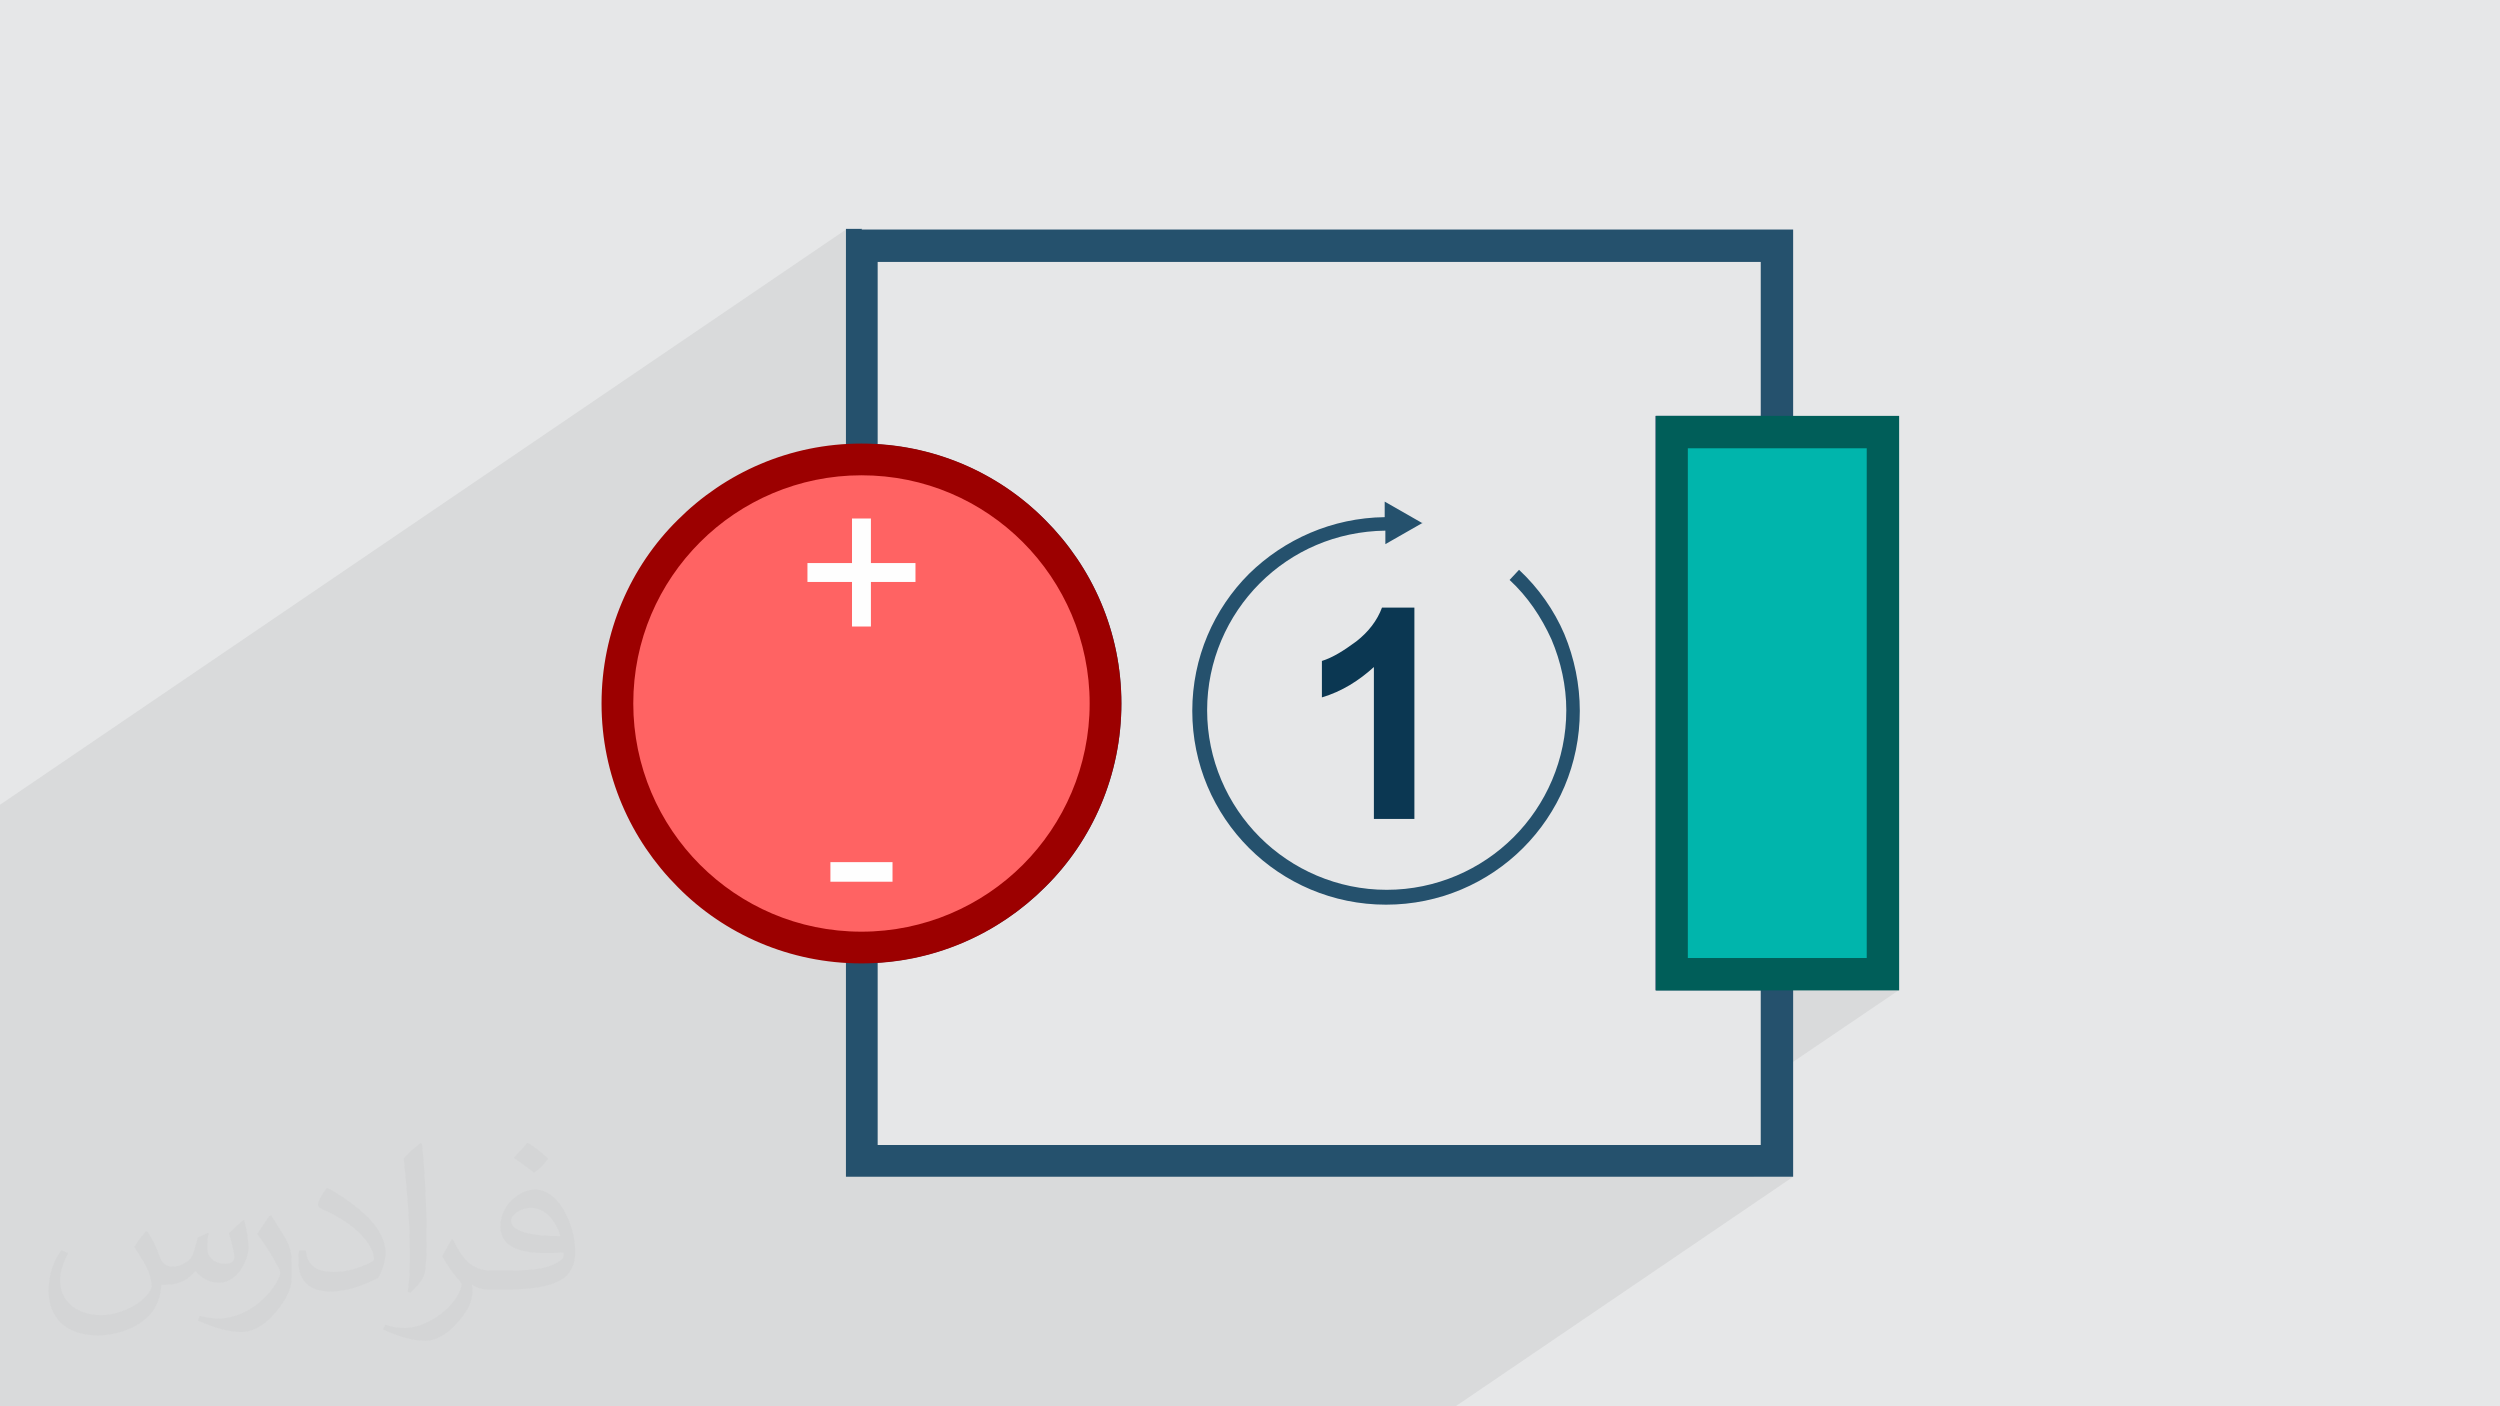 <?xml version="1.0" encoding="UTF-8"?>
<!DOCTYPE svg PUBLIC "-//W3C//DTD SVG 1.1//EN" "http://www.w3.org/Graphics/SVG/1.1/DTD/svg11.dtd">
<!-- Creator: CorelDRAW 2017 -->
<svg xmlns="http://www.w3.org/2000/svg" xml:space="preserve" width="3.703in" height="2.083in" version="1.1" style="shape-rendering:geometricPrecision; text-rendering:geometricPrecision; image-rendering:optimizeQuality; fill-rule:evenodd; clip-rule:evenodd"
viewBox="0 0 3703 2083"
 xmlns:xlink="http://www.w3.org/1999/xlink">
 <defs>
  <style type="text/css">
   <![CDATA[
    .fil3 {fill:#00B5AC}
    .fil8 {fill:#25516D}
    .fil0 {fill:#E6E7E8}
    .fil5 {fill:#FF6363}
    .fil4 {fill:#005E59;fill-rule:nonzero}
    .fil10 {fill:#0B3752;fill-rule:nonzero}
    .fil2 {fill:#25516D;fill-rule:nonzero}
    .fil6 {fill:#9C0000;fill-rule:nonzero}
    .fil7 {fill:#FEFEFE;fill-rule:nonzero}
    .fil9 {fill:#373435;fill-opacity:0.031}
    .fil1 {fill:#373435;fill-opacity:0.078}
   ]]>
  </style>
 </defs>
 <g id="Layer_x0020_1">
  <g id="_3003561612128">
   <polygon class="fil0" points="0,0 3704,0 3704,2083 0,2083 "/>
   <polygon class="fil1" points="295,2083 311,2083 333,2083 334,2083 345,2083 354,2083 387,2083 413,2083 417,2083 429,2083 429,2083 429,2083 451,2083 510,2083 569,2083 627,2083 635,2083 666,2083 730,2083 753,2083 825,2083 930,2083 1012,2083 1040,2083 1049,2083 1523,2083 1535,2083 1546,2083 1691,2083 1788,2083 1847,2083 1906,2083 2039,2083 2097,2083 2156,2083 2656,1743 2597,1743 2632,1720 2632,1589 2812,1467 2753,1467 2788,1443 2788,640 2632,640 2632,364 1276,364 1253,380 1253,340 0,1192 0,1232 0,1272 0,1444 0,1452 0,1473 0,1501 0,1509 0,1542 0,1556 0,1572 0,1626 0,1645 0,1647 0,1648 0,1680 0,1692 0,1711 0,1739 0,1756 0,1784 0,1805 0,1823 0,1833 0,1986 0,1997 0,2083 28,2083 44,2083 66,2083 74,2083 81,2083 82,2083 103,2083 115,2083 129,2083 132,2083 136,2083 180,2083 184,2083 217,2083 241,2083 273,2083 276,2083 295,2083 "/>
   <g>
    <path class="fil0" d="M1276 364l1356 0 0 277 -156 0 0 803 156 0 0 277 -1356 0 0 -317c200,0 361,-162 361,-361 0,-200 -162,-361 -361,-361l0 -317 0 0z"/>
    <path class="fil2" d="M1276 340l1380 0 0 324 -156 0 0 755 156 0 0 324 -1403 0 0 -364 24 0c93,0 178,-38 239,-99 61,-61 99,-146 99,-239 0,-93 -38,-178 -99,-239 -61,-61 -145,-99 -239,-99l-24 0 0 -364 24 0 0 0zm1332 48l-1308 0 0 270c97,6 184,48 248,112 70,70 113,166 113,272 0,106 -43,203 -113,272 -64,64 -152,106 -248,112l0 270 1308 0 0 -229 -156 0 0 -851 156 0 0 -229 0 0z"/>
    <rect class="fil3" x="2476" y="640" width="312" height="803"/>
    <path class="fil4" d="M2765 664l-265 0 0 755 265 0 0 -755zm-288 -48l336 0 0 851 -360 0 0 -851 24 0z"/>
    <circle class="fil5" cx="1276" cy="1042" r="361"/>
    <path class="fil6" d="M1276 657c106,0 203,43 272,113 70,70 113,166 113,272 0,106 -43,203 -113,272 -70,70 -166,113 -272,113 -106,0 -203,-43 -272,-113 -70,-70 -113,-166 -113,-272 0,-106 43,-203 113,-272 70,-70 166,-113 272,-113zm239 146c-61,-61 -145,-99 -239,-99 -93,0 -178,38 -239,99 -61,61 -99,145 -99,239 0,93 38,178 99,239 61,61 145,99 239,99 93,0 178,-38 239,-99 61,-61 99,-146 99,-239 0,-93 -38,-178 -99,-239z"/>
    <polygon class="fil7" points="1262,928 1262,862 1196,862 1196,834 1262,834 1262,768 1290,768 1290,834 1356,834 1356,862 1290,862 1290,928 "/>
    <polygon class="fil7" points="1230,1306 1230,1277 1322,1277 1322,1306 "/>
    <path class="fil8" d="M2107 775l-28 -16 -28 -16 0 23c-78,1 -149,33 -201,84 -52,52 -84,124 -84,203 0,79 32,151 84,203 52,52 124,84 203,84 79,0 151,-32 203,-84 52,-52 84,-124 84,-203 0,-39 -8,-78 -23,-114 -15,-35 -38,-68 -67,-95l-14 15c27,25 47,55 62,88 14,33 22,69 22,105 0,73 -30,140 -78,188 -48,48 -115,78 -188,78 -73,0 -140,-30 -188,-78 -48,-48 -78,-115 -78,-188 0,-73 30,-140 78,-188 48,-48 113,-77 186,-78l0 20 28 -16 28 -16 0 0z"/>
   </g>
   <path class="fil9" d="M219 1825c7,11 12,21 16,32 3,7 5,19 21,19 5,0 11,-1 17,-5 7,-3 12,-9 14,-17l6 -21 15 -7 1 1c-2,8 -2,15 -2,21 0,18 15,24 27,24 7,0 13,-3 13,-10 0,-8 -4,-22 -8,-35 7,-7 14,-14 22,-20l1 1c4,15 6,30 6,40 0,10 -4,20 -8,27 -7,14 -20,25 -36,25 -12,0 -25,-6 -34,-17l-1 0c-9,11 -22,20 -43,20l-7 0c-1,14 -4,24 -9,33 -13,25 -50,42 -85,42 -49,0 -73,-28 -73,-66 0,-23 7,-45 19,-60l10 4c-7,14 -12,27 -12,40 0,35 29,52 61,52 30,0 68,-20 75,-42 -2,-25 -12,-36 -26,-59 4,-7 10,-15 17,-23l1 0 0 0zm563 -132c10,6 20,14 30,23 -6,8 -12,15 -21,21 -10,-8 -20,-15 -30,-22 7,-8 14,-15 20,-22zm5 96c-17,0 -30,11 -30,19 0,17 33,23 73,23 -5,-20 -22,-42 -43,-42zm-37 93c22,0 41,-1 55,-4 16,-4 30,-12 30,-18 0,-2 0,-3 -1,-5 -9,1 -19,1 -29,1 -29,0 -52,-7 -60,-23 -2,-4 -4,-10 -4,-15 0,-16 7,-32 19,-42 10,-9 21,-14 33,-14 20,0 37,17 48,42 6,14 11,30 11,51 0,14 -4,25 -12,34 -16,15 -45,21 -90,21l-20 0 0 0 -5 0c-11,0 -19,-2 -25,-7l-1 0c0,2 1,5 1,7 0,10 -3,23 -10,33 -20,30 -42,43 -60,43 -19,0 -42,-7 -63,-17l4 -7c7,3 16,5 29,5 34,0 78,-33 84,-64 -1,-3 -3,-6 -7,-10 -10,-12 -16,-22 -22,-32 5,-10 10,-18 14,-25l2 0c14,29 28,46 57,46l4 0 0 0 21 0 0 0zm-146 31c2,-14 3,-29 3,-43l0 -21c0,-39 -5,-96 -9,-133 7,-8 17,-17 25,-23l2 1c5,47 7,101 7,151 0,13 -1,26 -2,35 -1,12 -8,21 -22,35l-3 -1 0 0zm-151 -62c1,18 10,33 41,33 20,0 36,-5 55,-14 3,-2 5,-3 5,-5 0,-12 -9,-27 -24,-41 -14,-13 -34,-25 -51,-32 -6,-3 -8,-5 -8,-8 0,-5 7,-17 13,-24l2 0c20,11 43,27 60,44 15,16 25,33 25,51 0,13 -4,26 -11,38 -22,11 -46,20 -70,20 -29,0 -48,-13 -48,-45 0,-3 0,-9 1,-16l10 0 0 0zm-52 -52l18 29c7,11 13,22 13,41l0 24c0,19 -12,39 -32,60 -15,14 -29,20 -42,20 -19,0 -40,-6 -65,-17l3 -7c8,2 17,4 28,4 35,0 72,-26 88,-58 2,-4 3,-7 3,-9 0,-4 -2,-8 -4,-11 -9,-17 -19,-33 -30,-47 6,-9 12,-18 18,-27l2 0 0 0z"/>
  </g>
  <path class="fil10" d="M2095 1213l-60 0 0 -225c-22,20 -47,36 -77,45l0 -54c16,-5 32,-15 51,-29 18,-14 31,-31 38,-50l48 0 0 313z"/>
 </g>
</svg>
